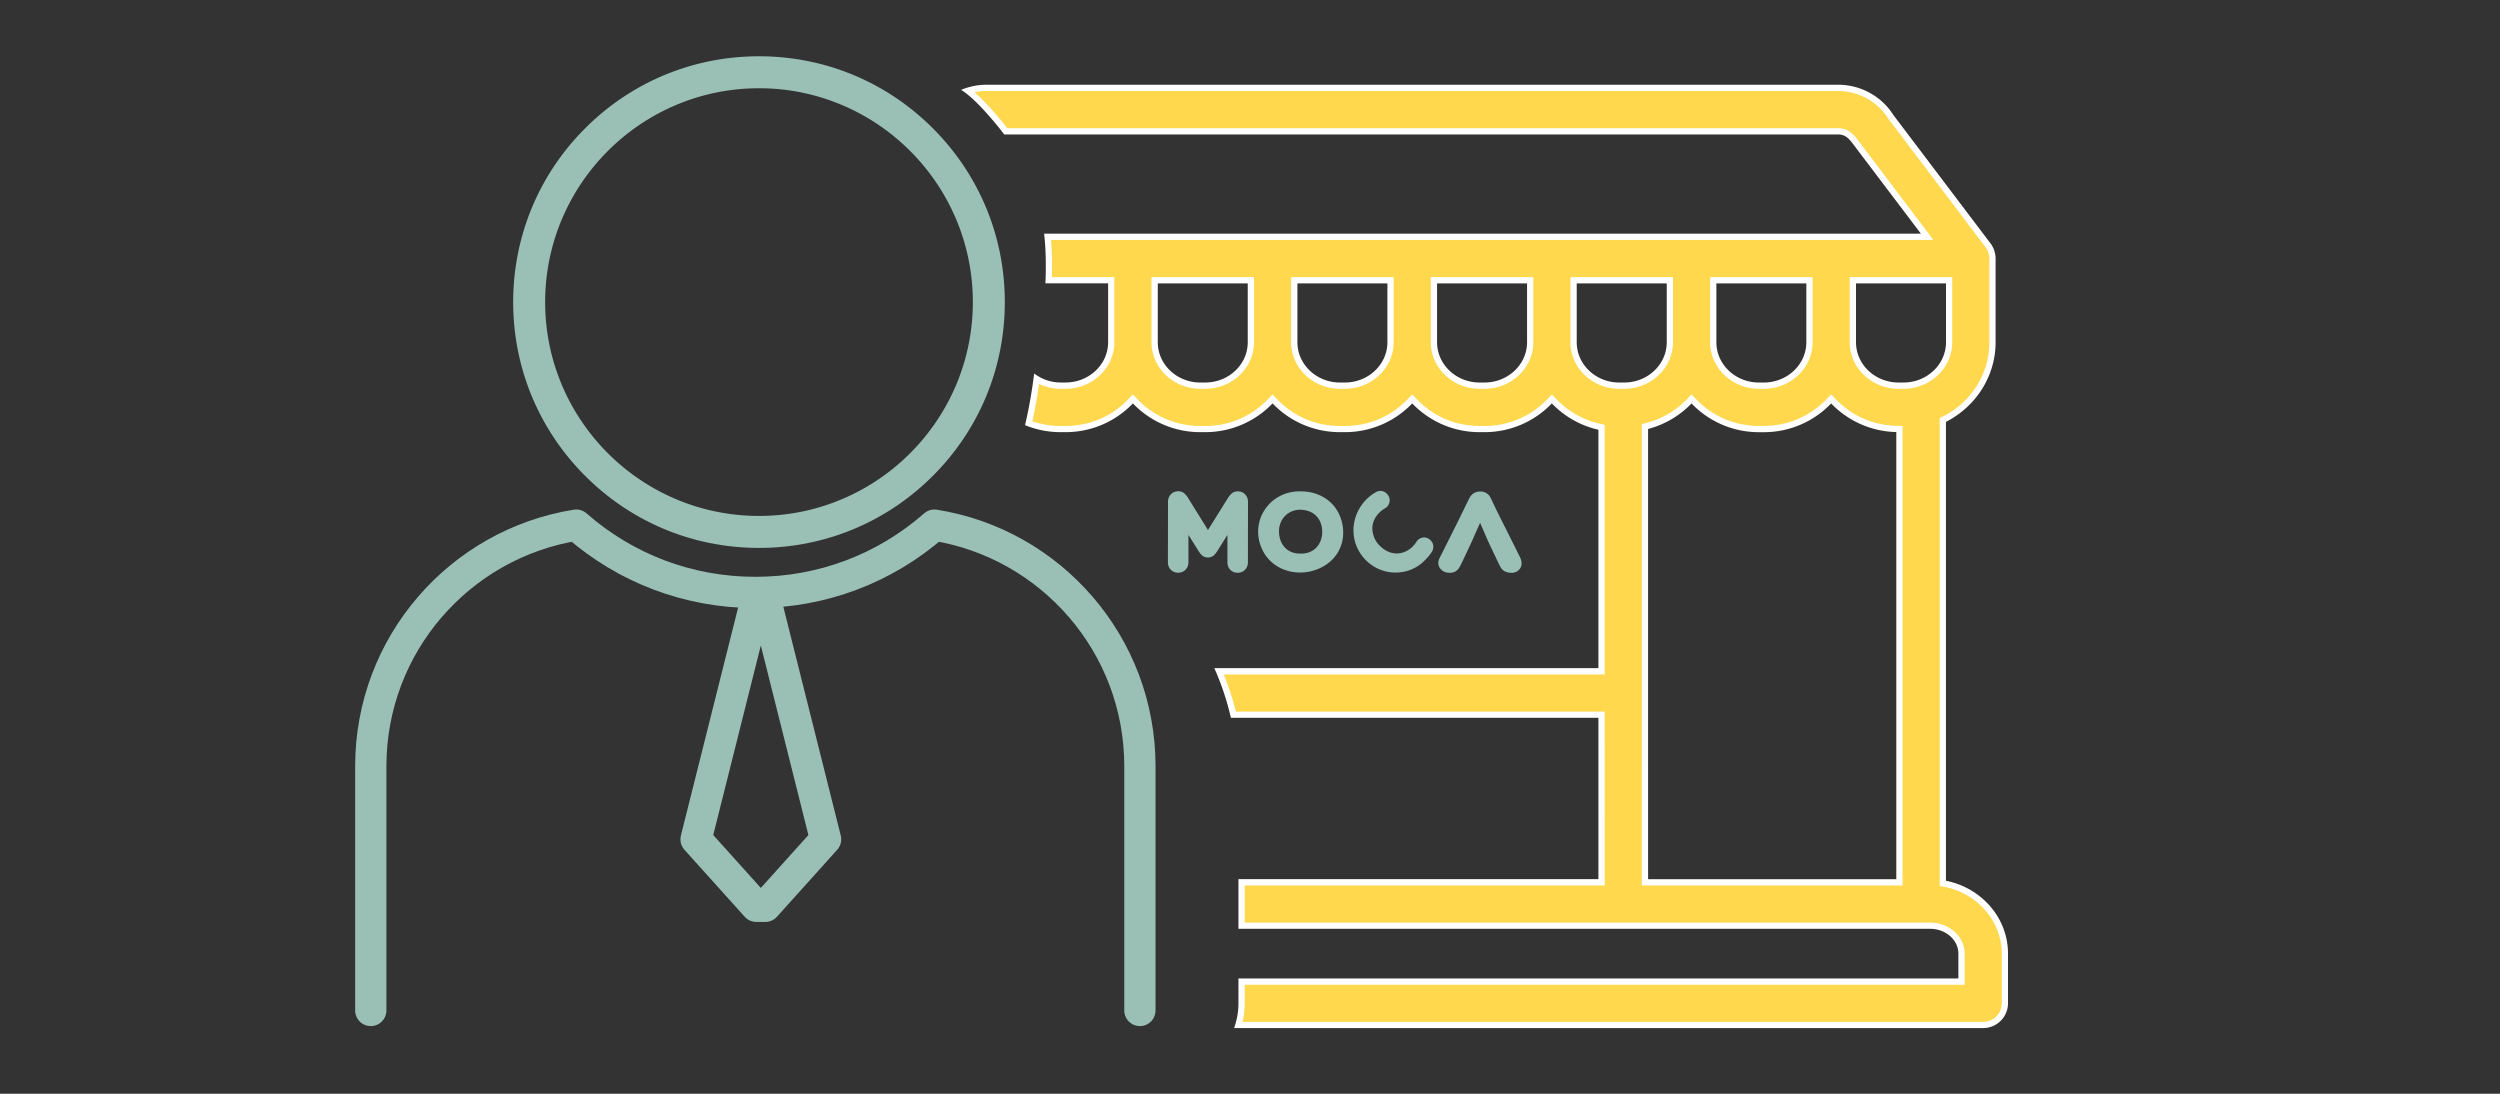 <svg id="Ebene_1" data-name="Ebene 1" xmlns="http://www.w3.org/2000/svg" viewBox="0 0 800 350"><rect x="0" y="0" width="800" height="350" fill="#333333" stroke="none"/><defs><style>.cls-3{fill:none}.cls-5{fill:#9ac0b6}.cls-3{stroke:#9ac0b6;stroke-linecap:round;stroke-linejoin:round;stroke-width:10px}</style></defs><path style="fill:none" d="M0 0h800v350H0z"/><path d="M396.3 328c.67-2.28 1.01-4.61 1.01-6.94v-6.94h230.38v-8.94c0-4.93-4.51-8.94-10.05-8.94H397.31v-13.89h115.2v-53.64H394.69a86.827 86.827 0 0 0-4.57-13.89H512.5v-78.08l-.78-.18a28.662 28.662 0 0 1-14.4-8.15l-.72-.76-.72.76c-5.48 5.73-12.88 8.89-20.85 8.89h-1.54c-7.97 0-15.37-3.16-20.85-8.89l-.72-.76-.72.76c-5.48 5.73-12.88 8.89-20.85 8.89h-1.54c-7.97 0-15.38-3.16-20.86-8.89l-.72-.76-.72.76c-5.48 5.73-12.88 8.89-20.84 8.89h-1.55c-7.97 0-15.37-3.16-20.85-8.89l-.72-.76-.72.76c-5.48 5.73-12.88 8.89-20.85 8.89h-1.54c-3.53 0-6.97-.62-10.24-1.86 1.25-5.44 2.01-10.3 2.54-14.18 2.34 1.41 4.97 2.15 7.71 2.15h1.54c8.07 0 14.63-6.23 14.63-13.89V89.68H335.6c.07-1.7.09-3.55.08-5.72-.03-3.05-.16-5.68-.42-8.18h281.45l-22.99-30.39c-1.2-1.62-2.73-3.37-5.5-3.37H321.88c-1.78-2.29-7.46-9.42-12.14-12.98 1.94-.61 3.93-.92 5.93-.92h272.56c6.77 0 13.18 3.49 16.75 9.1l31.25 41.31c.88 1.16 1.41 2.73 1.41 4.2v26.78c0 10.36-5.88 19.79-15.34 24.61l-.55.28v148.27l.8.16c11.04 2.2 19.06 11.59 19.06 22.33v15.89c0 3.83-3.12 6.94-6.94 6.94H396.33Zm144.27-199.6c-3.63 3.8-8.28 6.53-13.44 7.9l-.74.2v145.84h81.44V137.29l-.98-.02c-7.72-.18-14.87-3.33-20.15-8.86l-.72-.76-.72.76c-5.48 5.73-12.88 8.89-20.85 8.89h-1.54c-7.96 0-15.37-3.16-20.85-8.89l-.72-.76-.72.76Zm52.35-18.88c0 7.66 6.56 13.89 14.63 13.89h1.54c8.06 0 14.62-6.23 14.62-13.89V89.68h-30.8v19.84Zm-44.68 0c0 7.66 6.56 13.89 14.62 13.89h1.54c8.07 0 14.63-6.23 14.63-13.89V89.68h-30.79v19.84Zm-44.69 0c0 7.66 6.56 13.89 14.62 13.89h1.55c8.07 0 14.63-6.23 14.63-13.89V89.68h-30.81v19.84Zm-44.69 0c0 7.66 6.56 13.89 14.63 13.89h1.54c8.07 0 14.63-6.23 14.63-13.89V89.68h-30.8v19.84Zm-44.69 0c0 7.66 6.57 13.89 14.64 13.89h1.54c8.06 0 14.62-6.23 14.62-13.89V89.68h-30.8v19.84Zm-44.68 0c0 7.66 6.56 13.89 14.62 13.89h1.55c8.06 0 14.62-6.23 14.62-13.89V89.68h-30.79v19.84Z" style="fill:#ffd84d"/><path d="M588.2 29.12c6.43 0 12.52 3.31 15.91 8.64l.04.07.05.07 31.2 41.24c.74.98 1.2 2.36 1.2 3.6v26.78c0 9.98-5.67 19.07-14.8 23.72l-1.09.56v149.7l1.61.32c10.58 2.1 18.25 11.08 18.25 21.35v15.89c0 3.28-2.67 5.94-5.94 5.94H397.6c.47-1.96.71-3.95.71-5.94v-5.94h230.38v-9.94c0-5.48-4.96-9.94-11.05-9.94H398.31v-11.89h115.2v-2l-.01-51.64v-2H395.47c-1-4.04-2.29-8.02-3.86-11.89H513.5v-79.88l-1.56-.35a27.688 27.688 0 0 1-13.89-7.86l-1.45-1.51-1.45 1.51c-5.29 5.53-12.43 8.58-20.12 8.58h-1.54c-7.69 0-14.84-3.05-20.13-8.58l-1.45-1.51-1.45 1.51c-5.29 5.53-12.43 8.58-20.12 8.58h-1.54c-7.69 0-14.84-3.05-20.13-8.58l-1.45-1.51-1.45 1.51c-5.29 5.54-12.43 8.58-20.12 8.58h-1.55c-7.69 0-14.84-3.05-20.12-8.58l-1.45-1.51-1.45 1.51c-5.29 5.54-12.44 8.58-20.13 8.58h-1.54c-3.12 0-6.16-.5-9.07-1.5 1-4.49 1.67-8.55 2.16-11.97 2.15 1.04 4.5 1.58 6.92 1.58h1.54c8.62 0 15.63-6.68 15.63-14.89V88.69H336.6c.04-1.43.05-2.98.04-4.74-.03-2.64-.13-4.97-.32-7.17h282.37l-2.43-3.21L594.5 44.8c-.98-1.32-2.8-3.78-6.31-3.78H322.34c-1.81-2.31-6.3-7.85-10.49-11.51 1.25-.26 2.51-.39 3.78-.39h272.56m19.36 95.29h1.54c8.61 0 15.62-6.68 15.62-14.89V88.68h-32.8v20.84c0 8.21 7.01 14.89 15.63 14.89m-44.68 0h1.54c8.62 0 15.63-6.68 15.63-14.89V88.68h-32.79v20.84c0 8.21 7.01 14.89 15.62 14.89m-44.69 0h1.55c8.62 0 15.63-6.68 15.63-14.89V88.68h-32.81v20.84c0 8.21 7.01 14.89 15.62 14.89m-44.67 0h1.54c8.62 0 15.63-6.68 15.63-14.89V88.68h-32.8v20.84c0 8.21 7.01 14.89 15.63 14.89m-44.68 0h1.54c8.61 0 15.62-6.68 15.62-14.89V88.68h-32.8v20.84c0 8.21 7.02 14.89 15.64 14.89m-44.7 0h1.55c8.61 0 15.62-6.68 15.62-14.89V88.68h-32.79v20.84c0 8.21 7.01 14.89 15.62 14.89m178.75 11.89c-7.69 0-14.84-3.05-20.12-8.58l-1.45-1.51-1.45 1.51c-3.5 3.66-7.99 6.3-12.97 7.62l-1.49.39v1.54l.01 144.07v2h83.43V136.31l-1.95-.05c-7.45-.18-14.36-3.21-19.45-8.55l-1.45-1.51-1.45 1.51c-5.29 5.53-12.43 8.58-20.13 8.58h-1.54M588.2 27.12H315.64c-2.82 0-5.57.59-8.1 1.64 5.41 3.2 13.57 13.93 13.82 14.26h266.83c2.23 0 3.48 1.31 4.71 2.97l21.78 28.78H334.12c.36 3.1.5 6.16.53 9.18.02 2.26 0 4.52-.12 6.72h20.07v18.84c0 7.11-6.12 12.89-13.63 12.89h-1.54c-3.22 0-6.15-1.11-8.49-2.88-.55 4.24-1.38 9.96-2.93 16.53 3.51 1.44 7.37 2.24 11.41 2.24h1.54c8.52 0 16.18-3.56 21.57-9.2 5.39 5.64 13.05 9.2 21.57 9.2h1.55c8.51 0 16.18-3.56 21.57-9.2 5.39 5.65 13.06 9.2 21.58 9.2h1.54c8.52 0 16.18-3.56 21.57-9.2 5.39 5.64 13.06 9.2 21.57 9.2h1.54c8.52 0 16.18-3.56 21.57-9.2a29.72 29.72 0 0 0 14.9 8.43v76.28H388.58a85.193 85.193 0 0 1 5.3 15.89h117.61v51.64H396.3v15.89h221.33c4.99 0 9.05 3.56 9.05 7.94v7.94H396.3v7.94c0 2.79-.5 5.46-1.39 7.94h239.71a7.94 7.94 0 0 0 7.94-7.94v-15.89c0-11.48-8.54-21.06-19.86-23.31V135c9.43-4.81 15.89-14.43 15.89-25.5V82.72c0-1.68-.59-3.47-1.61-4.81l-31.2-41.24c-3.75-5.91-10.45-9.56-17.6-9.56Zm19.35 95.29c-7.52 0-13.63-5.78-13.63-12.89V90.68h28.8v18.84c0 7.11-6.11 12.89-13.62 12.89h-1.54Zm-44.69 0c-7.51 0-13.62-5.78-13.62-12.89V90.68h28.79v18.84c0 7.11-6.11 12.89-13.63 12.89h-1.54Zm-44.69 0c-7.51 0-13.62-5.78-13.62-12.89V90.68h28.81v18.84c0 7.11-6.11 12.89-13.63 12.89h-1.55Zm-44.68 0c-7.52 0-13.63-5.78-13.63-12.89V90.68h28.8v18.84c0 7.11-6.11 12.89-13.63 12.89h-1.54Zm-44.68 0c-7.52 0-13.64-5.78-13.64-12.89V90.68h28.8v18.84c0 7.11-6.11 12.89-13.62 12.89h-1.54Zm-44.7 0c-7.51 0-13.62-5.78-13.62-12.89V90.68h28.79v18.84c0 7.11-6.11 12.89-13.62 12.89h-1.55Zm178.75 15.89h1.54c8.52 0 16.18-3.56 21.57-9.2 5.24 5.48 12.63 8.97 20.85 9.16v143.08h-79.43V137.27c5.39-1.43 10.19-4.29 13.9-8.17 5.39 5.64 13.05 9.2 21.57 9.2Z" style="fill:#fff"/><path class="cls-5" d="M453.26 173.39c-1.2 1.89-3.03 3.19-5.04 3.59-1.87.37-3.76-.08-5.45-1.29-1.62-1.16-2.7-2.59-3.23-4.26-.92-2.93-.19-5.51 2.17-7.68.47-.43.98-.8 1.5-1.1.78-.44 1.31-1.21 1.45-2.1.13-.89-.14-1.77-.75-2.42l-.11-.12a2.844 2.844 0 0 0-3.5-.53 14.18 14.18 0 0 0-4.51 4.04c-2.36 3.26-3.22 7.34-2.34 11.19.87 3.8 3.35 7.06 6.82 8.93a13.29 13.29 0 0 0 7.88 1.48c2.73-.32 5.34-1.48 7.37-3.41 1.1-1.04 1.98-2.06 2.67-3.12.74-1.13.61-2.61-.31-3.6l-.11-.11c-.6-.64-1.45-.96-2.32-.88-.89.09-1.69.58-2.17 1.35l-.02.03ZM416.02 177.14c4.22.21 7.02-2.75 7.09-6.79.07-4.07-2.46-7.04-6.74-7.23-4.01-.18-7.17 2.93-7.09 7.02.07 4.12 2.7 7.07 6.75 6.99Zm.19-19.91c6.74 0 12.1 4.03 13.36 10.57 1.12 5.78-1.47 11.71-7.87 14.3-6.67 2.7-14.71.42-17.83-6.35-4.16-9.02 2.47-18.75 12.34-18.51ZM486.4 178.31c-1.57-3.18-3.18-6.41-4.75-9.52-.52-1.03-1.04-2.07-1.56-3.1-.33-.65-.65-1.3-.97-1.95-.71-1.42-1.44-3.09-2.18-4.53-.77-1.5-2.33-2.19-4.17-1.83-1.52.3-2.22 1.34-2.66 2.21-1.45 2.89-2.9 5.98-4.36 8.87l-2.5 4.98c-.85 1.69-1.69 3.37-2.54 5.06-.61 1.22-.6 2.31.04 3.25.68 1.01 1.77 1.55 3.13 1.55h.06c1.34-.01 2.4-.6 3.04-1.71.42-.72.78-1.46 1.12-2.18l2.83-6.03 2.7-6.08 2.59 5.95 3.09 6.53c.27.55.56 1.15.89 1.74.69 1.21 1.85 1.78 3.64 1.78h.03c1.4 0 2.95-1.14 3.04-2.85.04-.83-.25-1.61-.5-2.12ZM399.36 160.62l-.03 19.36c0 1.9-1.41 3.31-3.28 3.31-1.87 0-3.27-1.41-3.27-3.32v-8.8l-3.27 5.21c-.92 1.45-1.76 2.02-2.97 2.02-1.22 0-2.06-.57-2.97-2.02l-3.27-5.22v8.8c-.01 1.9-1.43 3.31-3.3 3.31-1.86 0-3.27-1.41-3.27-3.32l.03-19.36c0-1.94 1.38-3.39 3.28-3.39 1.33 0 2.25.65 3.31 2.41l6.2 9.99 6.22-9.97c1.07-1.75 1.98-2.4 3.32-2.4 1.91 0 3.27 1.45 3.27 3.4ZM242.88 28.24c-37.73 0-68.43 30.7-68.43 68.43s30.7 68.43 68.43 68.43 68.43-30.7 68.43-68.43-30.7-68.43-68.43-68.43m0 147.09c-21.01 0-40.77-8.18-55.62-23.04-14.86-14.86-23.04-34.61-23.04-55.62s8.18-40.77 23.04-55.62c14.86-14.86 34.61-23.04 55.62-23.04s40.77 8.18 55.62 23.04c14.86 14.86 23.04 34.61 23.04 55.62s-8.18 40.77-23.04 55.62c-14.86 14.86-34.61 23.04-55.62 23.04"/><path class="cls-3" d="M364.77 323.35V245.2c0-38.94-28.48-71.22-65.75-77.16-15.87 13.92-36 21.54-57.31 21.54s-41.43-7.62-57.31-21.54c-37.27 5.94-65.75 38.22-65.75 77.16v78.15"/><path class="cls-3" d="m244.9 191.73 19.29 76.85-19.29 21.44h-2.87l-19.29-21.44 19.29-76.85"/></svg>